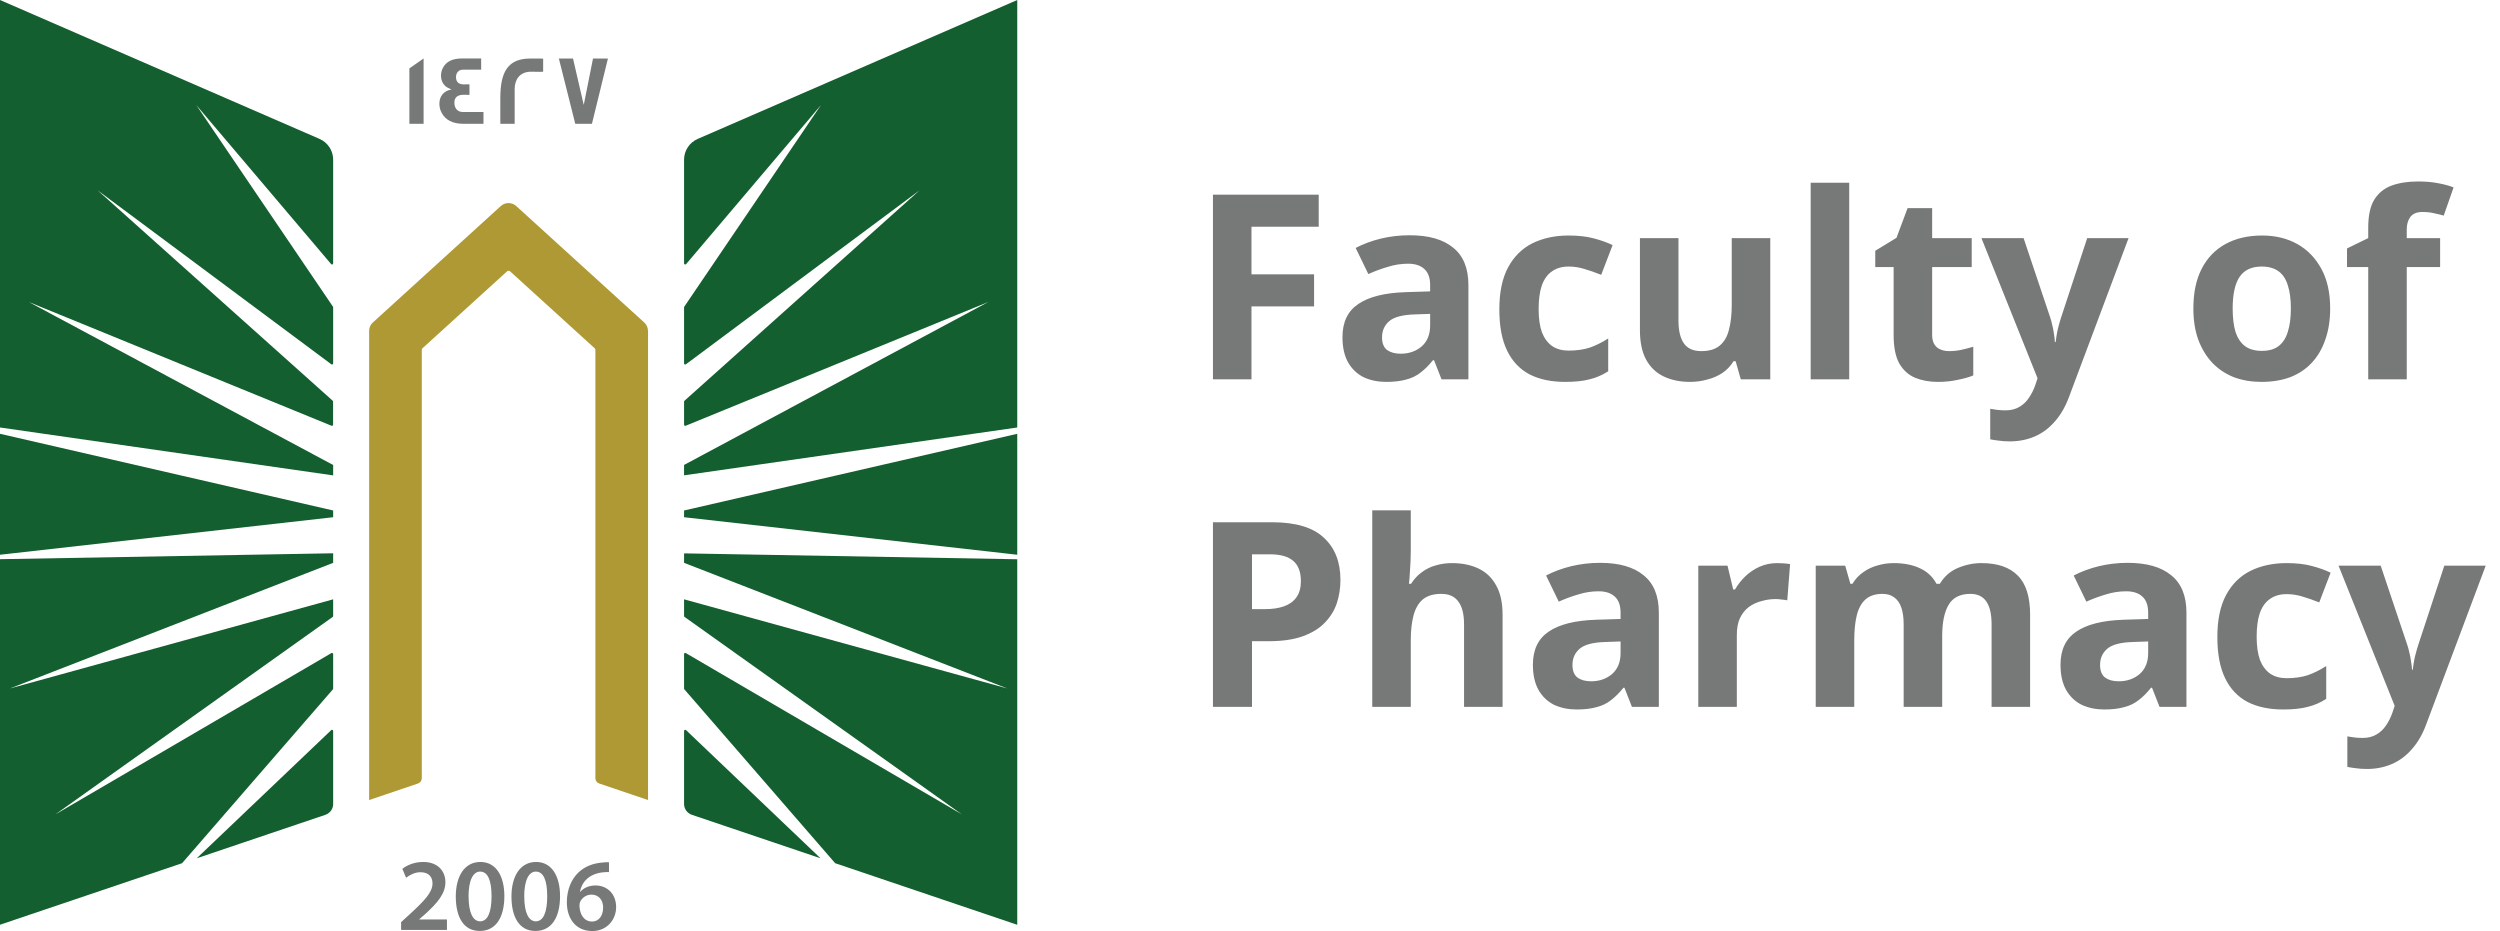 <svg width="145" height="54" viewBox="0 0 145 54" fill="none" xmlns="http://www.w3.org/2000/svg">
<path d="M19.323 32.645L0.577 39.93L19.323 34.761V35.73C19.323 35.751 19.311 35.771 19.295 35.783L3.213 47.234L19.222 37.879C19.266 37.855 19.323 37.882 19.323 37.935V39.938C19.323 39.938 19.32 39.97 19.308 39.982L10.56 50.066L0 53.634V32.433L19.323 32.09V32.645ZM19.21 42.348C19.251 42.307 19.323 42.335 19.323 42.395V46.635C19.323 46.916 19.14 47.166 18.872 47.259L11.41 49.78L19.21 42.348ZM19.323 29.608V29.999L0 32.175V25.16L19.323 29.608ZM18.535 8.057C19.011 8.266 19.323 8.737 19.323 9.256V15.277C19.323 15.337 19.247 15.365 19.206 15.317L11.382 6.09L19.311 17.787C19.313 17.79 19.323 17.812 19.323 17.823V21.077C19.323 21.129 19.262 21.161 19.218 21.129L5.66 11.037L19.3 23.245C19.302 23.248 19.319 23.274 19.319 23.293V24.633C19.319 24.681 19.271 24.709 19.227 24.693L1.676 17.518L19.323 26.97V27.573L0 24.794V0L18.535 8.057Z" fill="#135F30"/>
<path d="M37.586 19.186V46.402L34.756 45.444C34.622 45.4 34.532 45.275 34.532 45.135V20.293C34.532 20.256 34.516 20.22 34.487 20.196L29.587 15.739C29.538 15.695 29.457 15.695 29.408 15.739L24.508 20.196C24.48 20.22 24.464 20.256 24.464 20.293V45.135C24.464 45.275 24.374 45.4 24.24 45.444L21.41 46.402V19.186C21.41 19.001 21.487 18.828 21.625 18.704L29.047 11.95C29.299 11.721 29.689 11.721 29.941 11.95L37.366 18.704C37.505 18.828 37.582 19.001 37.582 19.186H37.586Z" fill="#AF9934"/>
<path d="M59.001 32.437V53.638L48.44 50.066L39.693 39.982C39.681 39.97 39.676 39.938 39.676 39.938V37.935C39.676 37.882 39.733 37.855 39.778 37.879L55.788 47.234L39.705 35.783C39.688 35.771 39.676 35.751 39.676 35.73V34.761L58.422 39.93L39.676 32.645V32.095L59.001 32.437ZM39.791 42.348L47.59 49.78L40.128 47.259C39.859 47.166 39.676 46.916 39.676 46.635V42.395C39.676 42.335 39.75 42.307 39.791 42.348ZM59.001 32.175L39.676 29.999V29.608L59.001 25.16V32.175ZM59.001 24.794L39.676 27.569V26.966L57.325 17.514L39.77 24.693C39.725 24.709 39.676 24.681 39.676 24.633V23.293C39.677 23.273 39.697 23.245 39.697 23.245L53.336 11.037L39.782 21.129C39.737 21.161 39.676 21.129 39.676 21.077V17.823C39.676 17.812 39.687 17.79 39.688 17.787L47.618 6.09L39.795 15.317C39.754 15.366 39.677 15.337 39.676 15.277V9.256C39.676 8.737 39.99 8.266 40.465 8.057L59.001 0V24.794Z" fill="#135F30"/>
<path d="M35.321 50.01V50.581C35.213 50.578 35.097 50.581 34.95 50.597C34.129 50.694 33.735 51.188 33.637 51.727H33.654C33.845 51.51 34.142 51.357 34.536 51.357C35.211 51.357 35.736 51.833 35.736 52.617C35.735 53.357 35.186 54.001 34.353 54.001C33.401 54 32.877 53.288 32.877 52.331C32.877 51.587 33.149 50.979 33.556 50.597C33.914 50.259 34.389 50.07 34.947 50.026C35.109 50.006 35.231 50.006 35.321 50.01ZM27.866 49.994C28.781 49.994 29.253 50.83 29.253 51.968C29.253 53.215 28.761 53.996 27.822 53.996C26.882 53.995 26.439 53.183 26.435 52.004C26.435 50.802 26.952 49.994 27.866 49.994ZM31.096 49.994C32.011 49.994 32.483 50.83 32.483 51.968C32.483 53.215 31.99 53.995 31.051 53.996C30.112 53.996 29.668 53.183 29.664 52.004C29.664 50.802 30.181 49.994 31.096 49.994ZM24.541 49.994C25.407 49.994 25.834 50.533 25.834 51.169C25.834 51.848 25.342 52.395 24.654 53.023L24.317 53.316V53.329H25.923V53.936H23.272L23.264 53.931V53.485L23.728 53.059C24.647 52.218 25.081 51.752 25.085 51.241C25.085 50.891 24.898 50.589 24.386 50.589C24.041 50.589 23.748 50.762 23.553 50.911L23.337 50.392C23.618 50.171 24.045 49.994 24.541 49.994ZM34.3 51.888C34.02 51.888 33.771 52.057 33.657 52.291C33.629 52.347 33.609 52.419 33.609 52.52C33.621 53.031 33.865 53.449 34.345 53.449C34.727 53.449 34.979 53.119 34.979 52.653L34.984 52.657C34.984 52.21 34.735 51.888 34.3 51.888ZM27.846 50.553C27.452 50.553 27.175 51.035 27.175 52.001L27.179 52.004C27.179 52.95 27.439 53.437 27.846 53.437C28.285 53.437 28.509 52.914 28.509 51.985C28.509 51.056 28.293 50.553 27.846 50.553ZM31.075 50.553C30.681 50.553 30.405 51.035 30.404 52.001L30.408 52.004C30.408 52.95 30.669 53.437 31.075 53.437C31.515 53.437 31.738 52.914 31.738 51.985C31.738 51.056 31.523 50.553 31.075 50.553ZM35.329 50.581L35.321 50.585V50.581C35.323 50.582 35.327 50.581 35.329 50.581Z" fill="#777978"/>
<path d="M24.569 7.18H23.744V3.966L24.569 3.391V7.18ZM27.908 4.042H26.835C26.603 4.042 26.448 4.232 26.448 4.465C26.448 4.754 26.603 4.895 26.904 4.895C26.921 4.895 26.973 4.895 27.07 4.891H27.229V5.507C27.229 5.507 27.164 5.506 27.062 5.498H26.883C26.534 5.498 26.354 5.651 26.354 5.957C26.354 6.263 26.525 6.496 26.842 6.496H28.042V7.172L28.038 7.18H26.875C26.257 7.18 25.834 6.963 25.61 6.532C25.529 6.375 25.484 6.202 25.484 6.021C25.484 5.575 25.733 5.273 26.188 5.188C26.123 5.164 26.025 5.116 25.903 5.052C25.683 4.887 25.578 4.665 25.578 4.38C25.578 4.203 25.627 4.038 25.716 3.886C25.912 3.556 26.269 3.391 26.786 3.391H27.908V4.042ZM30.758 3.395C31.226 3.395 31.47 3.394 31.503 3.402V4.159H31.499C31.499 4.159 31.437 4.167 31.328 4.167C31.21 4.167 31.035 4.159 30.807 4.159C30.116 4.159 29.851 4.653 29.851 5.156V7.18H29.018V5.703C29.018 4.203 29.429 3.395 30.758 3.395ZM33.857 6.086L34.394 3.395H35.26L34.333 7.18H33.365L32.414 3.395H33.235L33.857 6.086Z" fill="#777978"/>
<path d="M72.586 22H70.351V11.29H76.486V13.15H72.586V15.91H76.216V17.77H72.586V22ZM81.763 13.645C82.863 13.645 83.703 13.885 84.283 14.365C84.873 14.835 85.168 15.56 85.168 16.54V22H83.608L83.173 20.89H83.113C82.883 21.18 82.643 21.42 82.393 21.61C82.153 21.8 81.873 21.935 81.553 22.015C81.243 22.105 80.858 22.15 80.398 22.15C79.918 22.15 79.483 22.06 79.093 21.88C78.713 21.69 78.413 21.405 78.193 21.025C77.973 20.635 77.863 20.145 77.863 19.555C77.863 18.685 78.168 18.045 78.778 17.635C79.388 17.215 80.303 16.985 81.523 16.945L82.948 16.9V16.54C82.948 16.11 82.833 15.795 82.603 15.595C82.383 15.395 82.073 15.295 81.673 15.295C81.273 15.295 80.883 15.355 80.503 15.475C80.123 15.585 79.743 15.725 79.363 15.895L78.628 14.38C79.068 14.15 79.553 13.97 80.083 13.84C80.623 13.71 81.183 13.645 81.763 13.645ZM82.078 18.235C81.358 18.255 80.858 18.385 80.578 18.625C80.298 18.865 80.158 19.18 80.158 19.57C80.158 19.91 80.258 20.155 80.458 20.305C80.658 20.445 80.918 20.515 81.238 20.515C81.718 20.515 82.123 20.375 82.453 20.095C82.783 19.805 82.948 19.4 82.948 18.88V18.205L82.078 18.235ZM90.786 22.15C89.976 22.15 89.286 22.005 88.716 21.715C88.146 21.415 87.711 20.955 87.411 20.335C87.111 19.715 86.961 18.92 86.961 17.95C86.961 16.95 87.131 16.135 87.471 15.505C87.811 14.875 88.281 14.41 88.881 14.11C89.491 13.81 90.191 13.66 90.981 13.66C91.541 13.66 92.026 13.715 92.436 13.825C92.856 13.935 93.221 14.065 93.531 14.215L92.871 15.94C92.521 15.8 92.191 15.685 91.881 15.595C91.581 15.505 91.281 15.46 90.981 15.46C90.591 15.46 90.266 15.555 90.006 15.745C89.746 15.925 89.551 16.2 89.421 16.57C89.301 16.93 89.241 17.385 89.241 17.935C89.241 18.475 89.306 18.925 89.436 19.285C89.576 19.635 89.776 19.9 90.036 20.08C90.296 20.25 90.611 20.335 90.981 20.335C91.451 20.335 91.866 20.275 92.226 20.155C92.586 20.025 92.936 19.85 93.276 19.63V21.535C92.936 21.755 92.576 21.91 92.196 22C91.826 22.1 91.356 22.15 90.786 22.15ZM102.676 13.81V22H100.966L100.666 20.95H100.546C100.376 21.23 100.156 21.46 99.886 21.64C99.626 21.81 99.336 21.935 99.016 22.015C98.696 22.105 98.366 22.15 98.026 22.15C97.446 22.15 96.936 22.045 96.496 21.835C96.056 21.625 95.716 21.3 95.476 20.86C95.236 20.42 95.116 19.85 95.116 19.15V13.81H97.351V18.595C97.351 19.175 97.456 19.615 97.666 19.915C97.876 20.215 98.211 20.365 98.671 20.365C99.131 20.365 99.486 20.26 99.736 20.05C99.996 19.84 100.176 19.535 100.276 19.135C100.386 18.735 100.441 18.245 100.441 17.665V13.81H102.676ZM107.254 22H105.019V10.6H107.254V22ZM113.04 20.365C113.29 20.365 113.53 20.34 113.76 20.29C113.99 20.24 114.22 20.18 114.45 20.11V21.775C114.21 21.875 113.91 21.96 113.55 22.03C113.2 22.11 112.815 22.15 112.395 22.15C111.905 22.15 111.465 22.07 111.075 21.91C110.695 21.75 110.39 21.475 110.16 21.085C109.94 20.685 109.83 20.135 109.83 19.435V15.49H108.765V14.545L109.995 13.795L110.64 12.07H112.065V13.81H114.36V15.49H112.065V19.435C112.065 19.745 112.155 19.98 112.335 20.14C112.515 20.29 112.75 20.365 113.04 20.365ZM114.923 13.81H117.368L118.913 18.415C118.963 18.565 119.003 18.715 119.033 18.865C119.073 19.015 119.103 19.17 119.123 19.33C119.153 19.49 119.173 19.66 119.183 19.84H119.228C119.258 19.58 119.298 19.335 119.348 19.105C119.408 18.865 119.473 18.635 119.543 18.415L121.058 13.81H123.458L119.993 23.05C119.783 23.61 119.508 24.08 119.168 24.46C118.838 24.84 118.453 25.125 118.013 25.315C117.573 25.505 117.093 25.6 116.573 25.6C116.323 25.6 116.103 25.585 115.913 25.555C115.733 25.535 115.573 25.51 115.433 25.48V23.71C115.543 23.73 115.673 23.75 115.823 23.77C115.983 23.79 116.148 23.8 116.318 23.8C116.628 23.8 116.893 23.735 117.113 23.605C117.343 23.475 117.533 23.295 117.683 23.065C117.833 22.845 117.953 22.605 118.043 22.345L118.178 21.94L114.923 13.81ZM135.15 17.89C135.15 18.57 135.055 19.175 134.865 19.705C134.685 20.235 134.42 20.685 134.07 21.055C133.73 21.415 133.315 21.69 132.825 21.88C132.335 22.06 131.78 22.15 131.16 22.15C130.59 22.15 130.06 22.06 129.57 21.88C129.09 21.69 128.675 21.415 128.325 21.055C127.975 20.685 127.7 20.235 127.5 19.705C127.31 19.175 127.215 18.57 127.215 17.89C127.215 16.98 127.375 16.215 127.695 15.595C128.015 14.965 128.475 14.485 129.075 14.155C129.675 13.825 130.385 13.66 131.205 13.66C131.975 13.66 132.655 13.825 133.245 14.155C133.835 14.485 134.3 14.965 134.64 15.595C134.98 16.215 135.15 16.98 135.15 17.89ZM129.495 17.89C129.495 18.43 129.55 18.885 129.66 19.255C129.78 19.615 129.965 19.89 130.215 20.08C130.465 20.26 130.79 20.35 131.19 20.35C131.59 20.35 131.91 20.26 132.15 20.08C132.4 19.89 132.58 19.615 132.69 19.255C132.81 18.885 132.87 18.43 132.87 17.89C132.87 17.35 132.81 16.9 132.69 16.54C132.58 16.18 132.4 15.91 132.15 15.73C131.9 15.55 131.575 15.46 131.175 15.46C130.585 15.46 130.155 15.665 129.885 16.075C129.625 16.475 129.495 17.08 129.495 17.89ZM141.527 15.49H139.592V22H137.357V15.49H136.127V14.41L137.357 13.81V13.21C137.357 12.51 137.472 11.97 137.702 11.59C137.942 11.2 138.277 10.925 138.707 10.765C139.147 10.605 139.662 10.525 140.252 10.525C140.692 10.525 141.087 10.56 141.437 10.63C141.797 10.7 142.087 10.78 142.307 10.87L141.737 12.505C141.567 12.455 141.382 12.41 141.182 12.37C140.982 12.32 140.752 12.295 140.492 12.295C140.182 12.295 139.952 12.39 139.802 12.58C139.662 12.77 139.592 13.01 139.592 13.3V13.81H141.527V15.49Z" fill="#777978"/>
<path d="M73.771 30.29C75.151 30.29 76.156 30.59 76.786 31.19C77.426 31.78 77.746 32.595 77.746 33.635C77.746 34.105 77.676 34.555 77.536 34.985C77.396 35.405 77.161 35.785 76.831 36.125C76.511 36.455 76.086 36.715 75.556 36.905C75.026 37.095 74.371 37.19 73.591 37.19H72.616V41H70.351V30.29H73.771ZM73.651 32.15H72.616V35.33H73.366C73.796 35.33 74.166 35.275 74.476 35.165C74.786 35.055 75.026 34.88 75.196 34.64C75.366 34.4 75.451 34.09 75.451 33.71C75.451 33.18 75.306 32.79 75.016 32.54C74.726 32.28 74.271 32.15 73.651 32.15ZM81.825 31.925C81.825 32.325 81.81 32.71 81.78 33.08C81.76 33.45 81.74 33.71 81.72 33.86H81.84C82.02 33.58 82.23 33.355 82.47 33.185C82.71 33.005 82.975 32.875 83.265 32.795C83.565 32.705 83.88 32.66 84.21 32.66C84.8 32.66 85.315 32.765 85.755 32.975C86.195 33.185 86.535 33.51 86.775 33.95C87.025 34.39 87.15 34.96 87.15 35.66V41H84.915V36.215C84.915 35.625 84.805 35.185 84.585 34.895C84.375 34.595 84.045 34.445 83.595 34.445C83.145 34.445 82.79 34.55 82.53 34.76C82.28 34.97 82.1 35.275 81.99 35.675C81.88 36.075 81.825 36.565 81.825 37.145V41H79.59V29.6H81.825V31.925ZM92.808 32.645C93.908 32.645 94.748 32.885 95.328 33.365C95.918 33.835 96.213 34.56 96.213 35.54V41H94.653L94.218 39.89H94.158C93.928 40.18 93.688 40.42 93.438 40.61C93.198 40.8 92.918 40.935 92.598 41.015C92.288 41.105 91.903 41.15 91.443 41.15C90.963 41.15 90.528 41.06 90.138 40.88C89.758 40.69 89.458 40.405 89.238 40.025C89.018 39.635 88.908 39.145 88.908 38.555C88.908 37.685 89.213 37.045 89.823 36.635C90.433 36.215 91.348 35.985 92.568 35.945L93.993 35.9V35.54C93.993 35.11 93.878 34.795 93.648 34.595C93.428 34.395 93.118 34.295 92.718 34.295C92.318 34.295 91.928 34.355 91.548 34.475C91.168 34.585 90.788 34.725 90.408 34.895L89.673 33.38C90.113 33.15 90.598 32.97 91.128 32.84C91.668 32.71 92.228 32.645 92.808 32.645ZM93.123 37.235C92.403 37.255 91.903 37.385 91.623 37.625C91.343 37.865 91.203 38.18 91.203 38.57C91.203 38.91 91.303 39.155 91.503 39.305C91.703 39.445 91.963 39.515 92.283 39.515C92.763 39.515 93.168 39.375 93.498 39.095C93.828 38.805 93.993 38.4 93.993 37.88V37.205L93.123 37.235ZM103.076 32.66C103.186 32.66 103.316 32.665 103.466 32.675C103.616 32.685 103.736 32.7 103.826 32.72L103.661 34.82C103.591 34.8 103.486 34.785 103.346 34.775C103.216 34.755 103.101 34.745 103.001 34.745C102.711 34.745 102.431 34.785 102.161 34.865C101.891 34.935 101.646 35.05 101.426 35.21C101.216 35.37 101.046 35.585 100.916 35.855C100.796 36.115 100.736 36.44 100.736 36.83V41H98.501V32.81H100.196L100.526 34.19H100.631C100.791 33.91 100.991 33.655 101.231 33.425C101.471 33.195 101.746 33.01 102.056 32.87C102.376 32.73 102.716 32.66 103.076 32.66ZM114.927 32.66C115.857 32.66 116.557 32.9 117.027 33.38C117.507 33.85 117.747 34.61 117.747 35.66V41H115.512V36.215C115.512 35.625 115.412 35.185 115.212 34.895C115.012 34.595 114.702 34.445 114.282 34.445C113.692 34.445 113.272 34.655 113.022 35.075C112.772 35.495 112.647 36.1 112.647 36.89V41H110.412V36.215C110.412 35.825 110.367 35.5 110.277 35.24C110.187 34.98 110.052 34.785 109.872 34.655C109.692 34.515 109.462 34.445 109.182 34.445C108.772 34.445 108.447 34.55 108.207 34.76C107.967 34.97 107.797 35.275 107.697 35.675C107.597 36.075 107.547 36.565 107.547 37.145V41H105.312V32.81H107.022L107.322 33.86H107.442C107.612 33.58 107.822 33.355 108.072 33.185C108.322 33.005 108.597 32.875 108.897 32.795C109.207 32.705 109.517 32.66 109.827 32.66C110.427 32.66 110.937 32.76 111.357 32.96C111.777 33.15 112.097 33.45 112.317 33.86H112.512C112.762 33.44 113.107 33.135 113.547 32.945C113.997 32.755 114.457 32.66 114.927 32.66ZM123.409 32.645C124.509 32.645 125.349 32.885 125.929 33.365C126.519 33.835 126.814 34.56 126.814 35.54V41H125.254L124.819 39.89H124.759C124.529 40.18 124.289 40.42 124.039 40.61C123.799 40.8 123.519 40.935 123.199 41.015C122.889 41.105 122.504 41.15 122.044 41.15C121.564 41.15 121.129 41.06 120.739 40.88C120.359 40.69 120.059 40.405 119.839 40.025C119.619 39.635 119.509 39.145 119.509 38.555C119.509 37.685 119.814 37.045 120.424 36.635C121.034 36.215 121.949 35.985 123.169 35.945L124.594 35.9V35.54C124.594 35.11 124.479 34.795 124.249 34.595C124.029 34.395 123.719 34.295 123.319 34.295C122.919 34.295 122.529 34.355 122.149 34.475C121.769 34.585 121.389 34.725 121.009 34.895L120.274 33.38C120.714 33.15 121.199 32.97 121.729 32.84C122.269 32.71 122.829 32.645 123.409 32.645ZM123.724 37.235C123.004 37.255 122.504 37.385 122.224 37.625C121.944 37.865 121.804 38.18 121.804 38.57C121.804 38.91 121.904 39.155 122.104 39.305C122.304 39.445 122.564 39.515 122.884 39.515C123.364 39.515 123.769 39.375 124.099 39.095C124.429 38.805 124.594 38.4 124.594 37.88V37.205L123.724 37.235ZM132.431 41.15C131.621 41.15 130.931 41.005 130.361 40.715C129.791 40.415 129.356 39.955 129.056 39.335C128.756 38.715 128.606 37.92 128.606 36.95C128.606 35.95 128.776 35.135 129.116 34.505C129.456 33.875 129.926 33.41 130.526 33.11C131.136 32.81 131.836 32.66 132.626 32.66C133.186 32.66 133.671 32.715 134.081 32.825C134.501 32.935 134.866 33.065 135.176 33.215L134.516 34.94C134.166 34.8 133.836 34.685 133.526 34.595C133.226 34.505 132.926 34.46 132.626 34.46C132.236 34.46 131.911 34.555 131.651 34.745C131.391 34.925 131.196 35.2 131.066 35.57C130.946 35.93 130.886 36.385 130.886 36.935C130.886 37.475 130.951 37.925 131.081 38.285C131.221 38.635 131.421 38.9 131.681 39.08C131.941 39.25 132.256 39.335 132.626 39.335C133.096 39.335 133.511 39.275 133.871 39.155C134.231 39.025 134.581 38.85 134.921 38.63V40.535C134.581 40.755 134.221 40.91 133.841 41C133.471 41.1 133.001 41.15 132.431 41.15ZM135.636 32.81H138.081L139.626 37.415C139.676 37.565 139.716 37.715 139.746 37.865C139.786 38.015 139.816 38.17 139.836 38.33C139.866 38.49 139.886 38.66 139.896 38.84H139.941C139.971 38.58 140.011 38.335 140.061 38.105C140.121 37.865 140.186 37.635 140.256 37.415L141.771 32.81H144.171L140.706 42.05C140.496 42.61 140.221 43.08 139.881 43.46C139.551 43.84 139.166 44.125 138.726 44.315C138.286 44.505 137.806 44.6 137.286 44.6C137.036 44.6 136.816 44.585 136.626 44.555C136.446 44.535 136.286 44.51 136.146 44.48V42.71C136.256 42.73 136.386 42.75 136.536 42.77C136.696 42.79 136.861 42.8 137.031 42.8C137.341 42.8 137.606 42.735 137.826 42.605C138.056 42.475 138.246 42.295 138.396 42.065C138.546 41.845 138.666 41.605 138.756 41.345L138.891 40.94L135.636 32.81Z" fill="#777978"/>
</svg>
